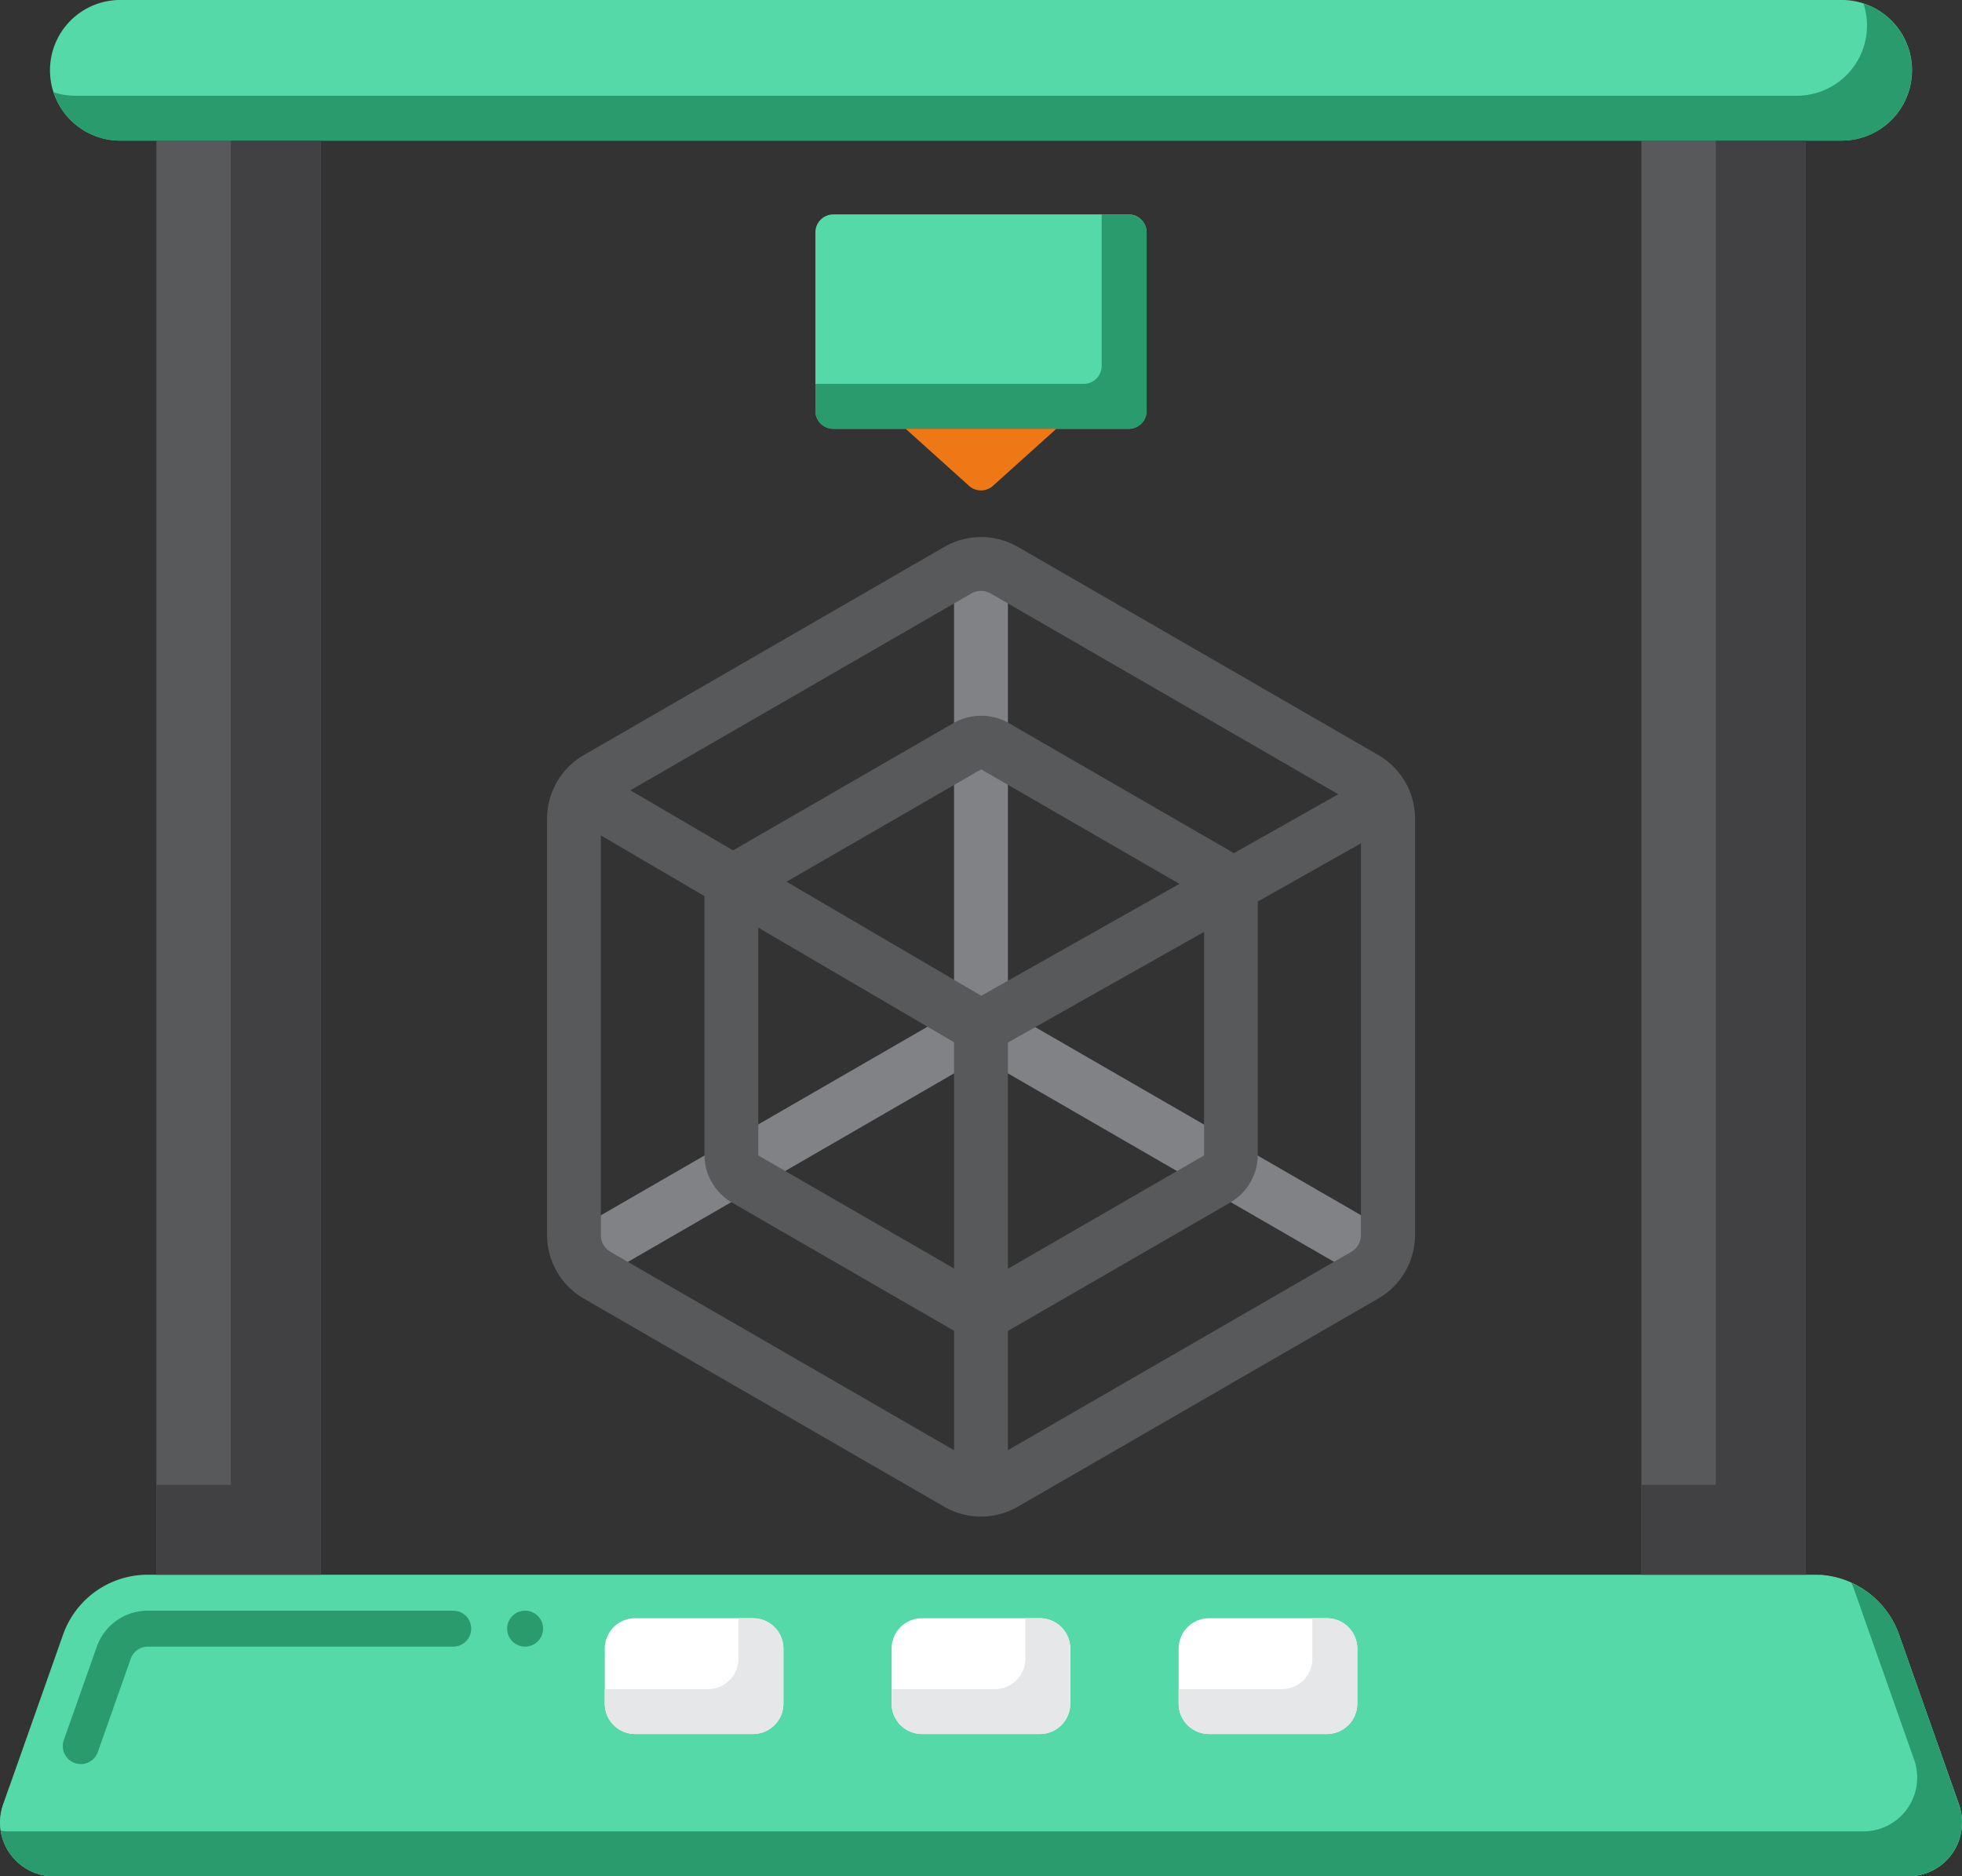 <svg id="Group_171" data-name="Group 171" xmlns="http://www.w3.org/2000/svg" xmlns:xlink="http://www.w3.org/1999/xlink" width="64" height="61.194" viewBox="0 0 64 61.194">
  <rect x="0" y="0" width="64" height="61.194" fill="#333333" stroke="none"/>
  <defs>
    <style>
      .cls-1 {
        fill: none;
      }

      .cls-2 {
        fill: #e6e7e8;
      }

      .cls-3 {
        fill: #d1d3d4;
      }

      .cls-4 {
        clip-path: url(#clip-path);
      }

      .cls-5 {
        fill: #55d9a8;
      }

      .cls-6 {
        fill: #299b6c;
      }

      .cls-7 {
        fill: #ef7816;
      }

      .cls-8 {
        fill: #fff;
      }

      .cls-9 {
        fill: #58595b;
      }

      .cls-10 {
        fill: #414042;
      }

      .cls-11 {
        fill: #808285;
      }
    </style>
    <clipPath id="clip-path">
      <rect id="Rectangle_281" data-name="Rectangle 281" class="cls-1" width="64" height="61.194"/>
    </clipPath>
  </defs>
  <rect id="Rectangle_276" data-name="Rectangle 276" class="cls-2" height="6.272" transform="translate(35.708 32.677)"/>
  <path id="Path_332" data-name="Path 332" class="cls-3" d="M35.708,32.677v4.272h0v2h0V32.677Z"/>
  <g id="Group_170" data-name="Group 170">
    <g id="Group_169" data-name="Group 169" class="cls-4">
      <path id="Path_333" data-name="Path 333" class="cls-5" d="M101.031,30.869H91.4a.586.586,0,0,1-.586-.586v-5.82a.586.586,0,0,1,.586-.586h9.632a.586.586,0,0,1,.586.586v5.82a.586.586,0,0,1-.586.586" transform="translate(-64.216 -16.884)"/>
      <path id="Path_334" data-name="Path 334" class="cls-6" d="M101.031,23.877h-.879v4.941a.586.586,0,0,1-.586.586H90.814v.879a.586.586,0,0,0,.586.586h9.632a.586.586,0,0,0,.586-.586v-5.82a.586.586,0,0,0-.586-.586" transform="translate(-64.216 -16.884)"/>
      <path id="Path_335" data-name="Path 335" class="cls-7" d="M102.934,49.608l-2.065-1.859h4.913l-2.065,1.859a.586.586,0,0,1-.784,0" transform="translate(-71.326 -33.764)"/>
      <path id="Path_336" data-name="Path 336" class="cls-5" d="M62.241,185.182H1.758A1.757,1.757,0,0,1,.1,182.84L2.056,177.3a2.929,2.929,0,0,1,2.762-1.954H59.181a2.93,2.93,0,0,1,2.762,1.954L63.9,182.84a1.757,1.757,0,0,1-1.657,2.342" transform="translate(0.001 -123.988)"/>
      <path id="Path_337" data-name="Path 337" class="cls-8" d="M72.191,183.969H68.349a.992.992,0,0,1-.992-.992v-1.792a.992.992,0,0,1,.992-.992h3.843a.992.992,0,0,1,.992.992v1.792a.992.992,0,0,1-.992.992" transform="translate(-47.629 -127.416)"/>
      <path id="Path_338" data-name="Path 338" class="cls-2" d="M72.191,180.193h-.473v1.32a.992.992,0,0,1-.992.992h-3.37v.473a.992.992,0,0,0,.992.992h3.843a.992.992,0,0,0,.992-.992v-1.792a.992.992,0,0,0-.992-.992" transform="translate(-47.629 -127.416)"/>
      <path id="Path_339" data-name="Path 339" class="cls-8" d="M104.145,183.969H100.3a.992.992,0,0,1-.992-.992v-1.792a.992.992,0,0,1,.992-.992h3.843a.992.992,0,0,1,.992.992v1.792a.992.992,0,0,1-.992.992" transform="translate(-70.224 -127.416)"/>
      <path id="Path_340" data-name="Path 340" class="cls-2" d="M104.145,180.193h-.473v1.32a.992.992,0,0,1-.992.992h-3.37v.473a.992.992,0,0,0,.992.992h3.843a.992.992,0,0,0,.992-.992v-1.792a.992.992,0,0,0-.992-.992" transform="translate(-70.224 -127.416)"/>
      <path id="Path_341" data-name="Path 341" class="cls-8" d="M136.1,183.969h-3.843a.992.992,0,0,1-.992-.992v-1.792a.992.992,0,0,1,.992-.992H136.1a.992.992,0,0,1,.992.992v1.792a.992.992,0,0,1-.992.992" transform="translate(-92.818 -127.416)"/>
      <path id="Path_342" data-name="Path 342" class="cls-2" d="M136.1,180.193h-.473v1.32a.992.992,0,0,1-.992.992h-3.37v.473a.992.992,0,0,0,.992.992H136.1a.992.992,0,0,0,.992-.992v-1.792a.992.992,0,0,0-.992-.992" transform="translate(-92.818 -127.416)"/>
      <path id="Path_343" data-name="Path 343" class="cls-6" d="M7.592,184.35a.64.64,0,0,1-.2-.032.588.588,0,0,1-.331-.3.58.58,0,0,1-.026-.448l1.078-3.049a1.76,1.76,0,0,1,1.658-1.172h9.967a.586.586,0,1,1,0,1.172H9.774a.593.593,0,0,0-.554.39l-1.075,3.049a.59.59,0,0,1-.554.392m14.492-3.831a.586.586,0,1,1,.586-.586.587.587,0,0,1-.586.586" transform="translate(-4.954 -126.818)"/>
      <path id="Path_344" data-name="Path 344" class="cls-5" d="M63.9,182.858l-1.955-5.541a2.928,2.928,0,0,0-2.583-1.947l1.609,4.559a1.757,1.757,0,0,1-1.657,2.342h-59l-.207.587A1.757,1.757,0,0,0,1.759,185.2H62.241a1.757,1.757,0,0,0,1.657-2.342" transform="translate(0 -124.006)"/>
      <path id="Path_345" data-name="Path 345" class="cls-6" d="M63.95,183.473,62,177.933a2.925,2.925,0,0,0-1.557-1.693c.034.074.065.15.092.228l1.955,5.541a1.757,1.757,0,0,1-1.657,2.342H.346a1.776,1.776,0,0,1-.273-.023,1.758,1.758,0,0,0,1.738,1.488H62.293a1.757,1.757,0,0,0,1.657-2.342" transform="translate(-0.052 -124.621)"/>
      <path id="Path_346" data-name="Path 346" class="cls-5" d="M64.013,4.587H7.86A2.293,2.293,0,1,1,7.86,0H64.013a2.293,2.293,0,1,1,0,4.586" transform="translate(-3.936 -0.001)"/>
      <path id="Path_347" data-name="Path 347" class="cls-6" d="M65,.392A2.291,2.291,0,0,1,62.826,3.4H6.673a2.285,2.285,0,0,1-.714-.115A2.293,2.293,0,0,0,8.138,4.864H64.29A2.293,2.293,0,0,0,65,.392" transform="translate(-4.214 -0.277)"/>
      <rect id="Rectangle_277" data-name="Rectangle 277" class="cls-9" width="5.357" height="46.77" transform="translate(5.102 4.586)"/>
      <path id="Path_348" data-name="Path 348" class="cls-10" d="M19.846,15.66V59.5H17.417V62.43h5.357V15.66Z" transform="translate(-12.316 -11.073)"/>
      <rect id="Rectangle_278" data-name="Rectangle 278" class="cls-9" width="5.357" height="46.77" transform="translate(53.542 4.586)"/>
      <path id="Path_349" data-name="Path 349" class="cls-10" d="M185.234,15.66V59.5h-2.428V62.43h5.357V15.66Z" transform="translate(-129.264 -11.073)"/>
      <path id="Path_350" data-name="Path 350" class="cls-11" d="M89.267,120.2,76.633,112.9,64,120.2l-.879-1.522,13.513-7.8,13.513,7.8Z" transform="translate(-44.633 -78.4)"/>
      <rect id="Rectangle_279" data-name="Rectangle 279" class="cls-11" width="1.757" height="14.757" transform="translate(31.121 18.732)"/>
      <path id="Path_351" data-name="Path 351" class="cls-9" d="M75.084,91.747a2.391,2.391,0,0,1-1.195-.319L62.124,84.635a2.4,2.4,0,0,1-1.195-2.07V68.981a2.4,2.4,0,0,1,1.2-2.07l11.764-6.792a2.4,2.4,0,0,1,2.39,0l11.764,6.792a2.4,2.4,0,0,1,1.195,2.07V82.566a2.4,2.4,0,0,1-1.2,2.07L76.279,91.428a2.392,2.392,0,0,1-1.195.319m0-30.191a.63.63,0,0,0-.316.085L63,68.433a.635.635,0,0,0-.316.548V82.566a.634.634,0,0,0,.316.548l11.765,6.792a.634.634,0,0,0,.633,0l11.764-6.792a.635.635,0,0,0,.316-.548V68.981a.634.634,0,0,0-.316-.548L75.4,61.641a.63.63,0,0,0-.316-.085" transform="translate(-43.084 -42.285)"/>
      <path id="Path_352" data-name="Path 352" class="cls-9" d="M87.46,99.99a1.807,1.807,0,0,1-.9-.241l-7.222-4.17a1.811,1.811,0,0,1-.9-1.564V85.676a1.812,1.812,0,0,1,.9-1.564l7.222-4.17a1.814,1.814,0,0,1,1.806,0l7.222,4.17a1.812,1.812,0,0,1,.9,1.564v8.339a1.811,1.811,0,0,1-.9,1.564l-7.222,4.17a1.81,1.81,0,0,1-.9.241m0-18.533a.048.048,0,0,0-.025.006l-7.222,4.17a.05.05,0,0,0-.024.042v8.339a.049.049,0,0,0,.025.042l7.222,4.17a.05.05,0,0,0,.049,0l7.221-4.17a.05.05,0,0,0,.025-.042V85.676a.05.05,0,0,0-.025-.042l-7.222-4.17a.047.047,0,0,0-.024-.006" transform="translate(-55.46 -56.358)"/>
      <path id="Path_353" data-name="Path 353" class="cls-9" d="M76.735,95.112l-13.459-7.88.888-1.516,12.588,7.37,12.633-7.13.864,1.531Z" transform="translate(-44.743 -60.61)"/>
      <rect id="Rectangle_280" data-name="Rectangle 280" class="cls-9" width="1.757" height="15.096" transform="translate(31.121 33.488)"/>
    </g>
  </g>
</svg>
